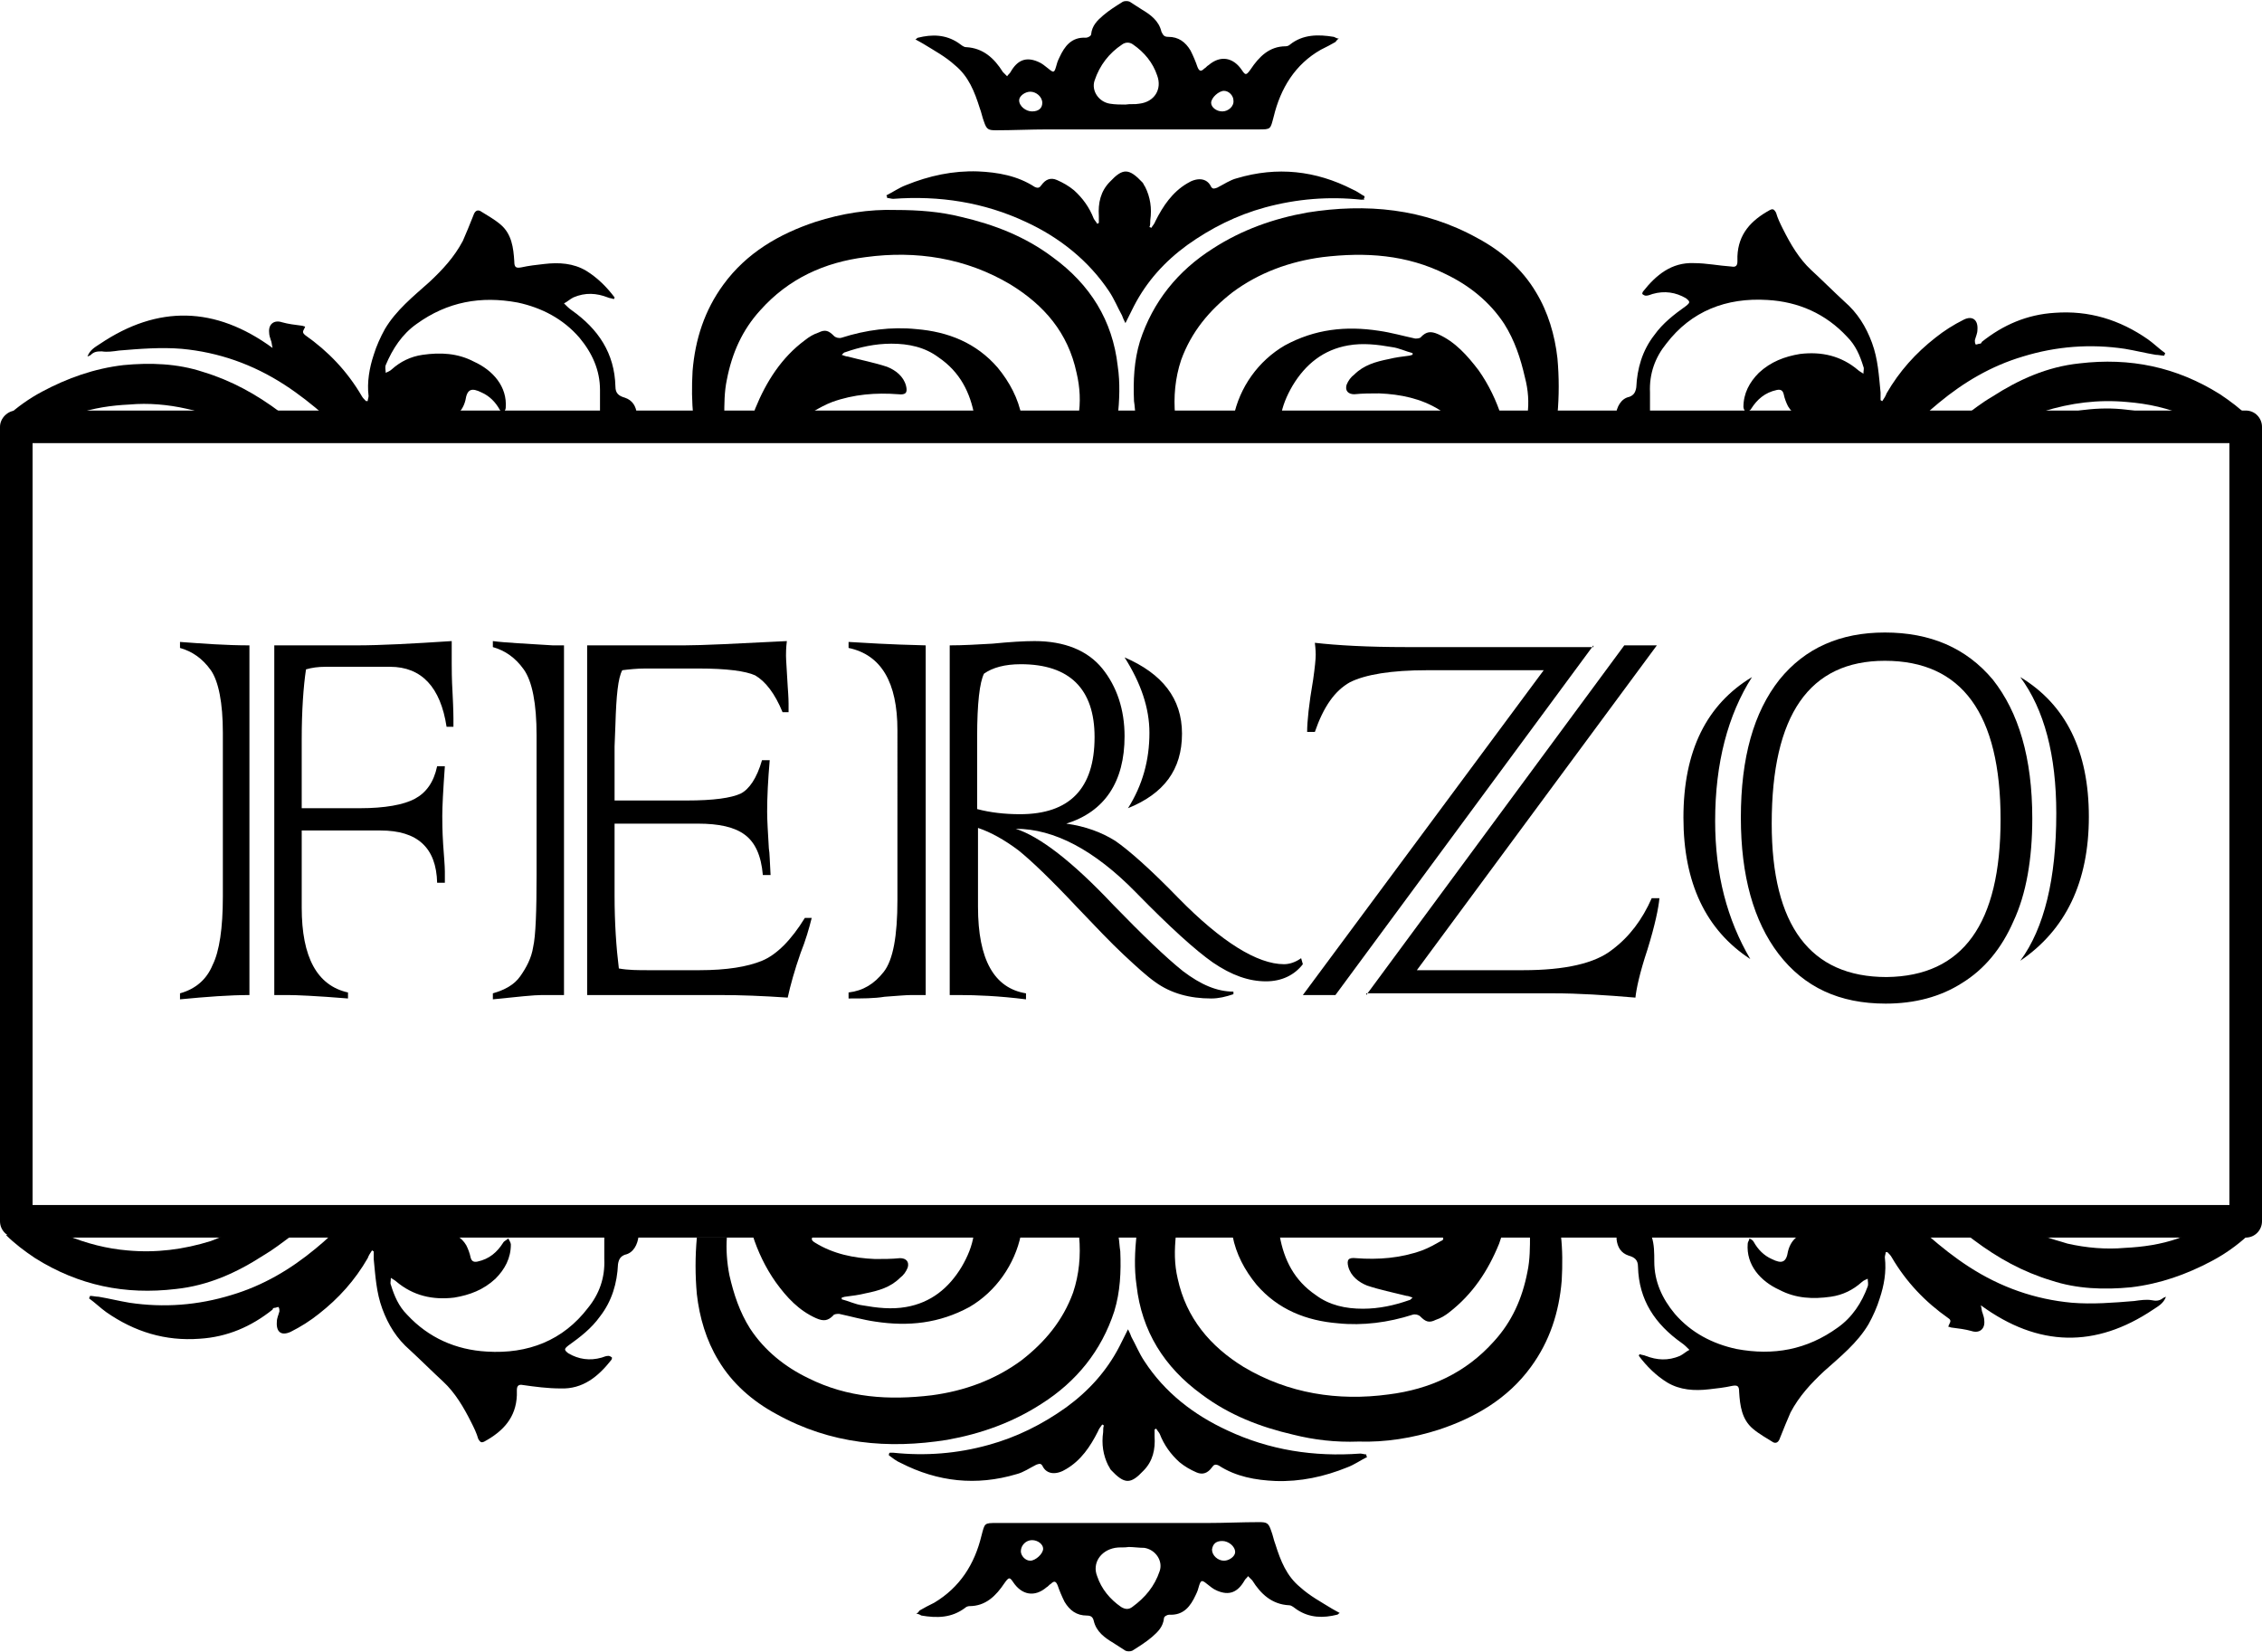 <?xml version="1.0" encoding="UTF-8"?> <!-- Generator: Adobe Illustrator 19.2.1, SVG Export Plug-In . SVG Version: 6.00 Build 0) --> <svg xmlns="http://www.w3.org/2000/svg" xmlns:xlink="http://www.w3.org/1999/xlink" id="Layer_1" x="0px" y="0px" viewBox="0 0 263.9 192.8" style="enable-background:new 0 0 263.9 192.8;" xml:space="preserve"> <style type="text/css"> .st0{fill:#000;} .st1{fill:none;} .st2{fill:#000;} </style> <g> <path class="st0" d="M248.1,47.8c2.5,0.3,4.9,0.8,7.2,1.7h-18.4c0.5-0.2,1-0.4,1.5-0.6C241.5,47.9,244.8,47.4,248.1,47.8z"></path> <g> <path class="st0" d="M248.1,46.9c-3.3-0.3-6.5,0.1-9.7,1.1c-0.5,0.2-1,0.4-1.5,0.6h-7.8c1.1-0.8,2.1-1.6,3.3-2.3 c3.1-2,6.4-3.5,10.2-3.9c5.9-0.7,11.3,0.4,16.4,3.6c1.2,0.8,2.4,1.7,3.4,2.7h-7C253,47.6,250.6,47.1,248.1,46.9z"></path> <path class="st0" d="M21.8,47.7c-2.2-0.5-4.5-0.7-6.7-0.5c-2.1,0.1-4.2,0.4-6.2,1.1c-0.2,0.1-0.5,0.2-0.7,0.3H0.8 c1.2-1.1,2.6-2.1,4.1-2.9c3-1.6,6.1-2.7,9.5-3.1c3.1-0.3,6.3-0.2,9.3,0.8c3.3,1,6.2,2.6,9,4.7c0.3,0.2,0.5,0.4,0.8,0.6h-8.7 C23.7,48.2,22.8,47.9,21.8,47.7z"></path> <path class="st0" d="M70,45.5c0-2.3-0.9-4.3-2.4-6.1c-1.9-2.2-4.4-3.5-7.2-4.1c-4.3-0.8-8.2-0.1-11.8,2.5 c-1.7,1.2-2.8,2.9-3.6,4.8c-0.1,0.3,0,0.6,0,0.9c0.2-0.1,0.5-0.2,0.7-0.4c1-0.9,2.2-1.5,3.6-1.7c2.1-0.3,4.1-0.2,6,0.8 c2.2,1,3.9,2.9,3.7,5.4c0,0.2-0.2,0.4-0.2,0.6c-0.2-0.1-0.4-0.2-0.5-0.4c-0.5-0.9-1.2-1.6-2.1-2c-1.2-0.6-1.7-0.4-1.9,0.9 c-0.2,0.8-0.6,1.4-1.2,1.8H37.9c-1.5-1.3-3-2.5-4.7-3.6c-3.7-2.4-7.7-3.8-12-4.2c-2.4-0.2-4.9,0-7.3,0.2c-0.7,0.1-1.4,0.2-2,0.1 C11.4,41,11,41,10.6,41.4c-0.1,0.1-0.2,0.1-0.4,0.2c0.3-0.8,0.9-1.1,1.5-1.5c6.7-4.5,13.4-4.4,20.1,0.5c-0.1-0.4-0.1-0.7-0.2-0.9 c-0.1-0.3-0.2-0.6-0.2-0.9c-0.1-1,0.6-1.5,1.5-1.2c0.7,0.2,1.5,0.3,2.3,0.4c0.1,0,0.3,0.1,0.4,0.1c-0.1,0.4-0.5,0.6,0,1 c2.7,1.9,4.9,4.2,6.6,7.1c0.1,0.2,0.3,0.4,0.5,0.6c0.1,0,0.1,0,0.2,0c0-0.2,0.1-0.4,0.1-0.6c-0.2-1.6,0.1-3.3,0.6-4.8 c0.3-1,0.8-2.1,1.3-3c1.3-2.2,3.3-3.8,5.2-5.5c1.5-1.4,2.9-2.9,3.9-4.8c0.4-0.9,0.8-1.9,1.2-2.9c0.1-0.3,0.3-0.8,0.8-0.6 c0.8,0.5,1.7,1,2.4,1.6c1.3,1.1,1.5,2.7,1.6,4.3c0,0.7,0.2,0.8,0.8,0.7c0.9-0.2,1.8-0.3,2.7-0.4c1.7-0.2,3.4-0.1,4.9,0.8 c1.3,0.8,2.4,1.9,3.3,3.1c0,0.1-0.1,0.2-0.1,0.2c-0.2-0.1-0.5-0.1-0.7-0.2c-1.3-0.5-2.6-0.6-4,0c-0.4,0.2-0.7,0.5-1.1,0.7 c0.3,0.3,0.6,0.6,0.9,0.8c3.1,2.2,5,5,5.1,8.9c0,0.8,0.4,1.1,1.1,1.3c0.9,0.3,1.3,1,1.4,1.9c0,0.1,0,0.2,0,0.3H70 C70,47.5,70,46.5,70,45.5z"></path> <path class="st0" d="M208.6,47.4c-0.2-0.4-0.4-0.9-0.5-1.4c-0.1-0.4-0.3-0.6-0.8-0.5c-1.4,0.3-2.3,1.1-3,2.2 c-0.1,0.2-0.4,0.3-0.6,0.5c-0.1-0.2-0.3-0.5-0.3-0.7c0-1.6,0.7-2.9,1.8-4c1.4-1.3,3-1.9,4.8-2.2c2.5-0.3,4.8,0.2,6.8,1.9 c0.1,0.1,0.3,0.2,0.6,0.4c0-0.4,0.1-0.6,0-0.8c-0.4-1.3-0.9-2.5-1.9-3.5c-2.5-2.7-5.7-4.1-9.3-4.3c-4.8-0.3-8.9,1.3-11.8,5.1 c-1.3,1.6-2,3.5-1.9,5.7c0,0.9,0,1.8,0,2.7h-4c0.1-1,0.6-2,1.6-2.2c0.5-0.2,0.7-0.5,0.8-1.1c0.1-2.2,0.7-4.3,2.1-6.1 c1-1.4,2.3-2.4,3.7-3.4c0.5-0.4,0.5-0.5,0-0.9c-1.2-0.7-2.5-0.9-3.9-0.5c-0.3,0.1-0.5,0.2-0.8,0.2c-0.1,0-0.3-0.1-0.4-0.2 c0,0,0-0.2,0.1-0.3c1.5-1.9,3.3-3.4,5.9-3.3c1.5,0,2.9,0.3,4.4,0.4c0.5,0.1,0.7-0.1,0.7-0.6c0-0.2,0-0.4,0-0.6 c0.1-2.6,1.6-4.2,3.8-5.4c0.4-0.2,0.5,0,0.7,0.3c0.2,0.7,0.5,1.3,0.8,1.9c0.9,1.8,1.9,3.5,3.3,4.8c1.3,1.2,2.6,2.5,3.9,3.7 c1.5,1.3,2.5,2.9,3.2,4.8c0.7,1.9,0.8,3.8,1,5.8c0,0.3,0,0.6,0,0.9c0.1,0,0.1,0.1,0.2,0.1c0.2-0.3,0.4-0.6,0.5-0.9 c1.5-2.6,3.4-4.7,5.7-6.5c1-0.8,2.1-1.5,3.3-2.1c1-0.5,1.7,0,1.6,1.2c0,0.4-0.2,0.8-0.3,1.2c0,0.2,0,0.3,0.1,0.5 c0.2,0,0.3-0.1,0.5-0.1c0.1,0,0.2-0.1,0.2-0.2c2.5-2,5.3-3.2,8.5-3.4c4-0.3,7.6,0.8,10.9,3.1c0.7,0.5,1.3,1.1,2,1.6 c0,0.1-0.1,0.2-0.1,0.3c-0.3,0-0.7-0.1-1-0.1c-1.2-0.2-2.4-0.5-3.6-0.7c-4-0.6-8-0.3-11.9,0.9c-3.7,1.1-6.9,3-9.8,5.4 c-0.6,0.5-1.2,1-1.8,1.6h-14.6C209.3,48.3,208.9,47.9,208.6,47.4z"></path> <path class="st0" d="M93.9,39.7c0.5-0.4,1-0.7,1.6-0.9c0.8-0.4,1.2-0.2,1.8,0.4c0.2,0.2,0.6,0.3,0.9,0.2c2.8-0.9,5.8-1.3,8.7-1 c3.7,0.3,7,1.6,9.5,4.5c1.4,1.7,2.4,3.6,2.8,5.7h-5.5c-0.5-2.8-1.7-5.2-4.2-6.9c-1.6-1.2-3.5-1.6-5.5-1.6c-1.9,0-3.7,0.4-5.4,1 c-0.1,0-0.2,0.1-0.4,0.3c0.3,0.1,0.5,0.2,0.7,0.2c1.5,0.4,3.1,0.7,4.6,1.2c1,0.4,1.9,1.1,2.2,2.2c0.2,0.8,0,1.1-0.9,1 c-2.6-0.2-5.2,0-7.7,0.9c-0.8,0.3-1.5,0.7-2.2,1.1c-0.3,0.1-0.4,0.3-0.1,0.6c0,0,0,0,0,0h-7c0.1-0.3,0.2-0.6,0.3-0.9 C89.4,44.5,91.2,41.7,93.9,39.7z"></path> <path class="st0" d="M167.9,47.8c-2.1-1.3-4.5-1.8-7-1.9c-1,0-1.9,0-2.9,0.1c-0.7,0-1.1-0.4-0.9-1.1c0.2-0.5,0.5-0.9,0.9-1.2 c1.1-1.1,2.5-1.5,4-1.8c0.8-0.2,1.6-0.3,2.4-0.4c0.1,0,0.3-0.1,0.4-0.1c0-0.1,0-0.1,0-0.2c-0.8-0.2-1.6-0.6-2.4-0.7 c-1.7-0.3-3.4-0.5-5.1-0.2c-2.9,0.5-5,2.2-6.5,4.7c-0.7,1.2-1.2,2.4-1.4,3.7h-5.5c0.7-3.5,2.9-6.6,6-8.4c3.5-1.9,7.1-2.3,11-1.7 c1.4,0.2,2.8,0.6,4.2,0.9c0.2,0,0.6,0,0.7-0.2c0.6-0.6,1.1-0.7,2-0.3c2,0.9,3.4,2.5,4.7,4.2c1.2,1.7,2.1,3.6,2.7,5.5h-6.9 C168.4,48.2,168.4,48.1,167.9,47.8z"></path> <path class="st0" d="M125.6,43.5c-1-4.7-3.8-7.9-7.7-10.3c-5.2-3.1-11-4-16.9-3.2c-4.8,0.6-9,2.5-12.3,6.2c-2.1,2.3-3.3,5-3.9,8.1 c-0.3,1.4-0.3,2.9-0.3,4.3h-3.6c-0.2-1.7-0.2-3.5-0.1-5.3c0.3-3.7,1.4-7.1,3.6-10.1c2.7-3.7,6.5-5.9,10.7-7.3 c3.1-1,6.3-1.5,9.4-1.4c2.7,0,5.2,0.2,7.6,0.8c3.9,0.9,7.5,2.3,10.7,4.7c4.4,3.2,7,7.4,7.6,12.7c0.3,2,0.2,4,0,6h-4.6 C126.1,46.9,126,45.2,125.6,43.5z"></path> <path class="st0" d="M177.9,44c-0.5-2.2-1.2-4.3-2.4-6.2c-1.7-2.6-4.1-4.5-6.8-5.8c-4.6-2.3-9.4-2.6-14.4-2 c-3.8,0.5-7.4,1.8-10.5,4.1c-2.7,2.1-4.8,4.6-6,7.9c-0.7,2.1-0.9,4.3-0.7,6.5h-4.6c-0.1-0.6-0.1-1.1-0.2-1.7c-0.1-2.4,0-4.7,0.7-7 c1.5-4.6,4.4-8.2,8.5-10.8c3.4-2.2,7.1-3.5,11-4.2c6.9-1.1,13.6-0.5,19.9,3c2.8,1.5,5.2,3.6,6.8,6.3c1.4,2.3,2.2,5,2.5,7.7 c0.2,2.2,0.2,4.4,0,6.6h-3.5C178.4,47,178.3,45.5,177.9,44z"></path> <path class="st1" d="M142.9,10.7c-0.6,0-1.5,0.8-1.5,1.4c0,0.5,0.6,1,1.3,1c0.7,0,1.3-0.6,1.3-1.2C144,11.2,143.4,10.7,142.9,10.7 z"></path> <path class="st1" d="M120.2,10.7c-0.6,0-1.3,0.5-1.3,1c0,0.7,0.7,1.3,1.5,1.3c0.8,0,1.2-0.4,1.2-1 C121.6,11.3,120.9,10.7,120.2,10.7z"></path> <path class="st1" d="M132.2,5.2c-0.4-0.3-0.9-0.3-1.3,0c-1.5,1.1-2.6,2.5-3.2,4.2c-0.4,1.2,0.5,2.5,1.8,2.7 c0.6,0.1,1.3,0.1,1.8,0.1c0.6,0,1.1,0,1.6-0.1c1.7-0.2,2.7-1.7,2.1-3.4C134.5,7.2,133.5,6.1,132.2,5.2z"></path> <path class="st1" d="M132.2,5.2c-0.4-0.3-0.9-0.3-1.3,0c-1.5,1.1-2.6,2.5-3.2,4.2c-0.4,1.2,0.5,2.5,1.8,2.7 c0.6,0.1,1.3,0.1,1.8,0.1c0.6,0,1.1,0,1.6-0.1c1.7-0.2,2.7-1.7,2.1-3.4C134.5,7.2,133.5,6.1,132.2,5.2z"></path> <path class="st1" d="M120.2,10.7c-0.6,0-1.3,0.5-1.3,1c0,0.7,0.7,1.3,1.5,1.3c0.8,0,1.2-0.4,1.2-1 C121.6,11.3,120.9,10.7,120.2,10.7z"></path> <path class="st1" d="M142.9,10.7c-0.6,0-1.5,0.8-1.5,1.4c0,0.5,0.6,1,1.3,1c0.7,0,1.3-0.6,1.3-1.2C144,11.2,143.4,10.7,142.9,10.7 z"></path> <path class="st1" d="M132.2,5.2c-0.4-0.3-0.9-0.3-1.3,0c-1.5,1.1-2.6,2.5-3.2,4.2c-0.4,1.2,0.5,2.5,1.8,2.7 c0.6,0.1,1.3,0.1,1.8,0.1c0.6,0,1.1,0,1.6-0.1c1.7-0.2,2.7-1.7,2.1-3.4C134.5,7.2,133.5,6.1,132.2,5.2z"></path> <path class="st1" d="M120.2,10.7c-0.6,0-1.3,0.5-1.3,1c0,0.7,0.7,1.3,1.5,1.3c0.8,0,1.2-0.4,1.2-1 C121.6,11.3,120.9,10.7,120.2,10.7z"></path> <path class="st1" d="M142.9,10.7c-0.6,0-1.5,0.8-1.5,1.4c0,0.5,0.6,1,1.3,1c0.7,0,1.3-0.6,1.3-1.2C144,11.2,143.4,10.7,142.9,10.7 z"></path> <g> <path class="st1" d="M132.2,5.2c-0.4-0.3-0.9-0.3-1.3,0c-1.5,1.1-2.6,2.5-3.2,4.2c-0.4,1.2,0.5,2.5,1.8,2.7 c0.6,0.1,1.3,0.1,1.8,0.1c0.6,0,1.1,0,1.6-0.1c1.7-0.2,2.7-1.7,2.1-3.4C134.5,7.2,133.5,6.1,132.2,5.2z"></path> <path class="st1" d="M142.9,10.7c-0.6,0-1.5,0.8-1.5,1.4c0,0.5,0.6,1,1.3,1c0.7,0,1.3-0.6,1.3-1.2 C144,11.2,143.4,10.7,142.9,10.7z"></path> <path class="st1" d="M120.2,10.7c-0.6,0-1.3,0.5-1.3,1c0,0.7,0.7,1.3,1.5,1.3c0.8,0,1.2-0.4,1.2-1 C121.6,11.3,120.9,10.7,120.2,10.7z"></path> <path class="st2" d="M155.6,4.3C153.8,4,152,4,150.5,5.2c-0.1,0.1-0.3,0.2-0.5,0.2c-1.9,0-3.1,1.2-4.1,2.7 c-0.5,0.7-0.6,0.7-1,0.1c-1-1.5-2.5-1.8-3.9-0.6c-0.2,0.1-0.3,0.3-0.5,0.4c-0.4,0.4-0.6,0.3-0.8-0.2c-0.2-0.6-0.5-1.3-0.8-1.9 c-0.6-1-1.4-1.6-2.6-1.6c-0.5,0-0.6-0.2-0.8-0.6c-0.3-1.3-1.3-2-2.3-2.6c-0.5-0.3-0.9-0.6-1.4-0.9c-0.2-0.1-0.6-0.1-0.8,0 c-0.8,0.5-1.6,1-2.3,1.6c-0.7,0.6-1.3,1.2-1.4,2.2c0,0.2-0.4,0.4-0.6,0.4c-1.7-0.1-2.5,1-3.1,2.3c-0.2,0.4-0.3,0.7-0.4,1.1 c-0.2,0.7-0.3,0.7-0.9,0.2c-0.4-0.3-0.7-0.6-1.2-0.8c-1.4-0.6-2.4-0.2-3.2,1.2c-0.1,0.2-0.3,0.3-0.4,0.5 c-0.2-0.2-0.3-0.3-0.5-0.5c-1-1.6-2.3-2.8-4.3-2.9c-0.3,0-0.6-0.3-0.9-0.5c-1.5-1-3.1-1-4.7-0.6c-0.1,0-0.1,0.1-0.3,0.2 c0.4,0.2,0.7,0.4,0.9,0.5c1.3,0.8,2.6,1.5,3.7,2.5c1.6,1.3,2.3,3.1,2.9,5c0.2,0.5,0.3,1.1,0.5,1.6c0.3,0.9,0.5,1,1.4,1 c2,0,4-0.1,6-0.1c4.3,0,8.5,0,12.8,0c3.9,0,7.8,0,11.8,0c1.5,0,1.4,0,1.8-1.5c0.8-3.3,2.5-6.1,5.5-7.8c0.6-0.3,1.2-0.6,1.7-0.9 c0.1-0.1,0.2-0.3,0.4-0.4C155.9,4.5,155.7,4.3,155.6,4.3z M120.4,13c-0.7,0-1.5-0.6-1.5-1.3c0-0.5,0.7-1,1.3-1 c0.7,0,1.4,0.6,1.4,1.3C121.6,12.6,121.2,13,120.4,13z M132.9,12.1c-0.5,0.1-1,0-1.6,0.1c-0.5,0-1.2,0-1.8-0.1 c-1.3-0.2-2.2-1.5-1.8-2.7c0.6-1.8,1.7-3.2,3.2-4.2c0.4-0.3,0.9-0.3,1.3,0c1.3,0.9,2.3,2.1,2.8,3.6 C135.6,10.4,134.7,11.9,132.9,12.1z M142.6,13c-0.7,0-1.3-0.5-1.3-1c0-0.6,0.9-1.4,1.5-1.4c0.6,0,1.1,0.6,1.1,1.1 C144,12.4,143.3,13,142.6,13z"></path> </g> <path class="st0" d="M158.8,23.3c-3.8-0.4-7.5-0.1-11.2,0.9c-3.3,0.9-6.3,2.4-9.1,4.4c-2.6,1.9-4.7,4.2-6.2,7.1 c-0.3,0.6-0.6,1.2-1,2c-0.2-0.4-0.3-0.6-0.4-0.9c-0.5-0.9-0.9-1.9-1.5-2.8c-2.4-3.6-5.8-6.3-9.7-8.1c-4.9-2.3-10.1-3.1-15.5-2.7 c-0.2,0-0.5-0.1-0.7-0.1c0-0.1,0-0.2-0.1-0.3c0.8-0.4,1.5-0.9,2.3-1.2c2.7-1.1,5.5-1.7,8.4-1.6c2.3,0.1,4.6,0.5,6.6,1.8 c0.4,0.2,0.6,0.1,0.8-0.2c0.5-0.7,1.1-0.9,1.8-0.6c0.7,0.3,1.4,0.7,2,1.2c1,0.9,1.8,2,2.3,3.3c0.1,0.2,0.3,0.4,0.4,0.6 c0.1,0,0.2-0.1,0.2-0.1c0-0.3,0-0.5,0-0.8c-0.1-1.5,0.2-2.9,1.3-4c1.5-1.6,2.2-1.6,3.8,0.1c0.1,0.1,0.2,0.4,0.3,0.5 c0.6,1.2,0.8,2.5,0.6,3.9c0,0.3,0,0.6-0.1,0.8c0.1,0,0.1,0,0.2,0.1c0.2-0.3,0.4-0.5,0.5-0.8c0.9-1.8,2-3.4,3.7-4.4 c1.1-0.7,2.3-0.7,2.8,0.4c0.2,0.3,0.4,0.2,0.7,0.1c0.8-0.4,1.5-0.9,2.3-1.1c4.7-1.4,9.2-0.9,13.5,1.3c0.5,0.2,1,0.6,1.4,0.8 c0,0.1,0,0.2-0.1,0.3C159.3,23.3,159.1,23.3,158.8,23.3z"></path> </g> <g> <path class="st0" d="M14.9,145.9c3.3,0.3,6.5-0.1,9.7-1.1c0.5-0.2,1-0.4,1.5-0.6H34c-1.1,0.8-2.1,1.6-3.3,2.3 c-3.1,2-6.4,3.5-10.2,3.9c-5.9,0.7-11.3-0.4-16.4-3.6c-1.2-0.8-2.4-1.7-3.4-2.7h7C10.1,145.1,12.5,145.7,14.9,145.9z"></path> <path class="st0" d="M241.2,145.1c2.2,0.5,4.5,0.7,6.7,0.5c2.1-0.1,4.2-0.4,6.2-1.1c0.2-0.1,0.5-0.2,0.7-0.3h7.4 c-1.2,1.1-2.6,2.1-4.1,2.9c-3,1.6-6.1,2.7-9.5,3.1c-3.1,0.3-6.3,0.2-9.3-0.8c-3.3-1-6.2-2.6-9-4.7c-0.3-0.2-0.5-0.4-0.8-0.6h8.7 C239.3,144.6,240.3,144.8,241.2,145.1z"></path> <path class="st0" d="M193,147.2c0,2.3,0.9,4.3,2.4,6.1c1.9,2.2,4.4,3.5,7.2,4.1c4.3,0.8,8.2,0.1,11.8-2.5c1.7-1.2,2.8-2.9,3.5-4.8 c0.1-0.3,0-0.6,0-0.9c-0.2,0.1-0.5,0.2-0.7,0.4c-1,0.9-2.2,1.5-3.6,1.7c-2.1,0.3-4.1,0.2-6-0.8c-2.2-1-3.9-2.9-3.7-5.4 c0-0.2,0.2-0.4,0.2-0.6c0.2,0.1,0.4,0.2,0.5,0.4c0.5,0.9,1.2,1.6,2.1,2c1.2,0.6,1.7,0.4,1.9-0.9c0.2-0.8,0.6-1.4,1.2-1.8h15.2 c1.5,1.3,3,2.5,4.7,3.6c3.7,2.4,7.7,3.8,12,4.2c2.4,0.2,4.9,0,7.3-0.2c0.7-0.1,1.4-0.2,2-0.1c0.5,0.1,0.9,0.1,1.3-0.2 c0.1-0.1,0.2-0.1,0.4-0.2c-0.3,0.8-0.9,1.1-1.5,1.5c-6.7,4.5-13.4,4.4-20.1-0.5c0.1,0.4,0.1,0.7,0.2,0.9c0.1,0.3,0.2,0.6,0.2,0.9 c0.1,1-0.6,1.5-1.5,1.2c-0.7-0.2-1.5-0.3-2.3-0.4c-0.1,0-0.3-0.1-0.4-0.1c0.1-0.4,0.5-0.7,0-1c-2.7-1.9-4.9-4.2-6.6-7.1 c-0.1-0.2-0.3-0.4-0.5-0.6c-0.1,0-0.1,0-0.2,0c0,0.2-0.1,0.4-0.1,0.6c0.2,1.7-0.1,3.3-0.6,4.8c-0.3,1-0.8,2.1-1.3,3 c-1.3,2.2-3.3,3.8-5.2,5.5c-1.5,1.4-2.9,2.9-3.9,4.8c-0.4,0.9-0.8,1.9-1.2,2.9c-0.1,0.3-0.3,0.8-0.8,0.6c-0.8-0.5-1.7-1-2.4-1.6 c-1.3-1.1-1.5-2.7-1.6-4.3c0-0.7-0.2-0.8-0.8-0.7c-0.9,0.2-1.8,0.3-2.7,0.4c-1.7,0.2-3.4,0.1-4.9-0.8c-1.3-0.8-2.4-1.9-3.3-3.1 c0-0.1,0.1-0.2,0.1-0.2c0.2,0.1,0.5,0.1,0.7,0.2c1.3,0.5,2.6,0.6,4,0c0.4-0.2,0.7-0.5,1.1-0.7c-0.3-0.3-0.6-0.6-0.9-0.8 c-3.1-2.2-5-5-5.1-8.9c0-0.8-0.4-1.1-1.1-1.3c-0.9-0.3-1.3-1-1.4-1.9c0-0.1,0-0.2,0-0.3h4.1C193,145.2,193,146.2,193,147.2z"></path> <path class="st0" d="M54.4,145.3c0.2,0.4,0.4,0.9,0.5,1.4c0.1,0.4,0.3,0.6,0.8,0.5c1.4-0.3,2.3-1.1,3-2.2c0.1-0.2,0.4-0.3,0.6-0.5 c0.1,0.2,0.3,0.5,0.3,0.7c0,1.6-0.7,2.9-1.8,4c-1.4,1.3-3,1.9-4.8,2.2c-2.5,0.3-4.8-0.2-6.8-1.9c-0.1-0.1-0.3-0.2-0.6-0.4 c0,0.4-0.1,0.6,0,0.8c0.4,1.3,0.9,2.5,1.9,3.5c2.5,2.7,5.7,4.1,9.3,4.3c4.8,0.3,8.9-1.3,11.8-5.1c1.3-1.6,2-3.5,1.9-5.7 c0-0.9,0-1.8,0-2.7h4c-0.1,1-0.6,2-1.6,2.2c-0.5,0.2-0.7,0.5-0.8,1.1c-0.1,2.2-0.7,4.3-2.1,6.1c-1,1.4-2.3,2.4-3.7,3.4 c-0.5,0.4-0.5,0.5,0,0.9c1.2,0.7,2.5,0.9,3.9,0.5c0.3-0.1,0.5-0.2,0.8-0.2c0.1,0,0.3,0.1,0.4,0.2c0,0,0,0.2-0.1,0.3 c-1.5,1.9-3.3,3.4-5.9,3.3c-1.5,0-3-0.2-4.4-0.4c-0.5-0.1-0.7,0.1-0.7,0.6c0,0.2,0,0.4,0,0.6c-0.1,2.6-1.6,4.2-3.8,5.4 c-0.4,0.2-0.5,0-0.7-0.3c-0.2-0.7-0.5-1.3-0.8-1.9c-0.9-1.8-1.9-3.5-3.3-4.8c-1.3-1.2-2.6-2.5-3.9-3.7c-1.5-1.3-2.5-2.9-3.2-4.8 c-0.7-1.9-0.8-3.8-1-5.8c0-0.3,0-0.6,0-0.9c-0.1,0-0.1-0.1-0.2-0.1c-0.2,0.3-0.4,0.6-0.5,0.9c-1.5,2.6-3.4,4.7-5.7,6.5 c-1,0.8-2.1,1.5-3.3,2.1c-1.1,0.5-1.7,0-1.6-1.2c0-0.4,0.2-0.8,0.3-1.2c0-0.2,0-0.3-0.1-0.5c-0.2,0-0.3,0.1-0.5,0.1 c-0.1,0-0.2,0.1-0.2,0.2c-2.5,2-5.3,3.2-8.5,3.4c-4,0.3-7.6-0.8-10.9-3.1c-0.7-0.5-1.3-1.1-2-1.6c0-0.1,0.1-0.2,0.1-0.3 c0.3,0,0.7,0.1,1,0.1c1.2,0.2,2.4,0.5,3.6,0.7c4,0.6,8,0.3,11.9-0.9c3.7-1.1,6.9-3,9.8-5.4c0.6-0.5,1.2-1,1.8-1.6h14.6 C53.8,144.5,54.1,144.8,54.4,145.3z"></path> <path class="st0" d="M169.1,153.1c-0.5,0.4-1,0.7-1.6,0.9c-0.8,0.4-1.2,0.2-1.8-0.4c-0.2-0.2-0.6-0.3-0.9-0.2 c-2.8,0.9-5.8,1.3-8.7,1c-3.7-0.3-7-1.6-9.5-4.5c-1.4-1.7-2.4-3.6-2.8-5.7h5.5c0.5,2.8,1.7,5.2,4.2,6.9c1.6,1.2,3.5,1.6,5.5,1.6 c1.9,0,3.7-0.4,5.4-1c0.1,0,0.2-0.1,0.4-0.3c-0.3-0.1-0.5-0.2-0.7-0.2c-1.6-0.4-3.1-0.7-4.6-1.2c-1-0.4-1.9-1.1-2.2-2.2 c-0.2-0.8,0-1.1,0.9-1c2.6,0.2,5.2,0,7.7-0.9c0.8-0.3,1.5-0.7,2.2-1.1c0.3-0.1,0.4-0.3,0.1-0.6c0,0,0,0,0,0h7 c-0.1,0.3-0.2,0.6-0.3,0.9C173.6,148.3,171.8,151,169.1,153.1z"></path> <path class="st0" d="M95.1,145c2.1,1.3,4.5,1.8,7,1.9c1,0,1.9,0,2.9-0.1c0.7,0,1.1,0.4,0.9,1.1c-0.2,0.5-0.5,0.9-0.9,1.2 c-1.1,1.1-2.5,1.5-4,1.8c-0.8,0.2-1.6,0.3-2.4,0.4c-0.1,0-0.3,0.1-0.4,0.1c0,0.1,0,0.1,0,0.2c0.8,0.2,1.6,0.6,2.4,0.7 c1.7,0.3,3.4,0.5,5.1,0.2c2.9-0.5,5-2.2,6.5-4.7c0.7-1.2,1.2-2.4,1.4-3.7h5.5c-0.7,3.4-2.9,6.6-6,8.4c-3.5,1.9-7.1,2.3-11,1.7 c-1.4-0.2-2.8-0.6-4.2-0.9c-0.2,0-0.6,0-0.7,0.2c-0.6,0.6-1.1,0.7-2,0.3c-2-0.9-3.4-2.4-4.7-4.2c-1.2-1.7-2.1-3.6-2.7-5.5H95 C94.6,144.5,94.6,144.7,95.1,145z"></path> <path class="st0" d="M137.4,149.2c1,4.6,3.8,7.9,7.7,10.3c5.2,3.1,11,4,16.9,3.2c4.8-0.6,9-2.5,12.3-6.2c2.1-2.3,3.3-5,3.9-8.1 c0.3-1.4,0.3-2.9,0.3-4.3h3.6c0.2,1.7,0.2,3.5,0.1,5.3c-0.3,3.7-1.4,7.1-3.6,10.1c-2.7,3.7-6.5,5.9-10.7,7.3 c-3.1,1-6.3,1.5-9.4,1.4c-2.7,0.1-5.2-0.2-7.6-0.8c-3.9-0.9-7.5-2.3-10.7-4.7c-4.4-3.2-7-7.4-7.6-12.7c-0.3-2-0.2-4,0-6h4.6 C137,145.9,137,147.5,137.4,149.2z"></path> <path class="st0" d="M85.1,148.8c0.5,2.2,1.2,4.3,2.4,6.2c1.7,2.6,4.1,4.5,6.8,5.8c4.6,2.3,9.4,2.6,14.4,2 c3.8-0.5,7.4-1.8,10.5-4.1c2.7-2.1,4.8-4.6,6-7.9c0.7-2.1,0.9-4.3,0.7-6.5h4.6c0.1,0.6,0.1,1.1,0.2,1.7c0.1,2.4,0,4.7-0.7,7 c-1.5,4.6-4.4,8.2-8.5,10.8c-3.4,2.2-7.1,3.5-11,4.2c-6.9,1.1-13.6,0.5-19.9-3c-2.8-1.5-5.2-3.6-6.8-6.3c-1.4-2.3-2.2-5-2.5-7.7 c-0.2-2.2-0.2-4.4,0-6.6h3.5C84.7,145.7,84.8,147.3,85.1,148.8z"></path> <path class="st1" d="M120.2,182.1c0.6,0,1.5-0.8,1.5-1.4c0-0.5-0.6-1-1.3-1c-0.7,0-1.3,0.6-1.3,1.2 C119,181.5,119.6,182.1,120.2,182.1z"></path> <path class="st1" d="M142.8,182.1c0.6,0,1.3-0.5,1.3-1c0-0.7-0.7-1.3-1.5-1.3c-0.8,0-1.2,0.4-1.2,1 C141.5,181.4,142.1,182.1,142.8,182.1z"></path> <path class="st1" d="M130.8,187.6c0.4,0.3,0.9,0.3,1.3,0c1.5-1.1,2.6-2.5,3.2-4.2c0.4-1.2-0.5-2.5-1.8-2.7 c-0.6-0.1-1.3-0.1-1.8-0.1c-0.6,0-1.1,0-1.6,0.1c-1.7,0.2-2.7,1.7-2.1,3.4C128.5,185.5,129.5,186.7,130.8,187.6z"></path> <path class="st1" d="M130.8,187.6c0.4,0.3,0.9,0.3,1.3,0c1.5-1.1,2.6-2.5,3.2-4.2c0.4-1.2-0.5-2.5-1.8-2.7 c-0.6-0.1-1.3-0.1-1.8-0.1c-0.6,0-1.1,0-1.6,0.1c-1.7,0.2-2.7,1.7-2.1,3.4C128.5,185.5,129.5,186.7,130.8,187.6z"></path> <path class="st1" d="M142.8,182.1c0.6,0,1.3-0.5,1.3-1c0-0.7-0.7-1.3-1.5-1.3c-0.8,0-1.2,0.4-1.2,1 C141.5,181.4,142.1,182.1,142.8,182.1z"></path> <path class="st1" d="M120.2,182.1c0.6,0,1.5-0.8,1.5-1.4c0-0.5-0.6-1-1.3-1c-0.7,0-1.3,0.6-1.3,1.2 C119,181.5,119.6,182.1,120.2,182.1z"></path> <path class="st1" d="M130.8,187.6c0.4,0.3,0.9,0.3,1.3,0c1.5-1.1,2.6-2.5,3.2-4.2c0.4-1.2-0.5-2.5-1.8-2.7 c-0.6-0.1-1.3-0.1-1.8-0.1c-0.6,0-1.1,0-1.6,0.1c-1.7,0.2-2.7,1.7-2.1,3.4C128.5,185.5,129.5,186.7,130.8,187.6z"></path> <path class="st1" d="M142.8,182.1c0.6,0,1.3-0.5,1.3-1c0-0.7-0.7-1.3-1.5-1.3c-0.8,0-1.2,0.4-1.2,1 C141.5,181.4,142.1,182.1,142.8,182.1z"></path> <path class="st1" d="M120.2,182.1c0.6,0,1.5-0.8,1.5-1.4c0-0.5-0.6-1-1.3-1c-0.7,0-1.3,0.6-1.3,1.2 C119,181.5,119.6,182.1,120.2,182.1z"></path> <g> <path class="st1" d="M130.8,187.6c0.4,0.3,0.9,0.3,1.3,0c1.5-1.1,2.6-2.5,3.2-4.2c0.4-1.2-0.5-2.5-1.8-2.7 c-0.6-0.1-1.3-0.1-1.8-0.1c-0.6,0-1.1,0-1.6,0.1c-1.7,0.2-2.7,1.7-2.1,3.4C128.5,185.5,129.5,186.7,130.8,187.6z"></path> <path class="st1" d="M120.2,182.1c0.6,0,1.5-0.8,1.5-1.4c0-0.5-0.6-1-1.3-1c-0.7,0-1.3,0.6-1.3,1.2 C119,181.5,119.6,182.1,120.2,182.1z"></path> <path class="st1" d="M142.8,182.1c0.6,0,1.3-0.5,1.3-1c0-0.7-0.7-1.3-1.5-1.3c-0.8,0-1.2,0.4-1.2,1 C141.5,181.4,142.1,182.1,142.8,182.1z"></path> <path class="st2" d="M107.5,188.5c1.8,0.3,3.5,0.3,5.1-0.9c0.1-0.1,0.3-0.2,0.5-0.2c1.9,0,3.1-1.2,4.1-2.7c0.5-0.7,0.6-0.7,1-0.1 c1,1.5,2.5,1.8,3.9,0.6c0.2-0.1,0.3-0.3,0.5-0.4c0.4-0.4,0.6-0.3,0.8,0.2c0.2,0.6,0.5,1.3,0.8,1.9c0.6,1,1.4,1.6,2.6,1.6 c0.5,0,0.7,0.2,0.8,0.6c0.3,1.3,1.3,2,2.3,2.6c0.5,0.3,0.9,0.6,1.4,0.9c0.2,0.1,0.6,0.1,0.8,0c0.8-0.5,1.6-1,2.3-1.6 c0.7-0.6,1.3-1.2,1.4-2.2c0-0.2,0.4-0.4,0.6-0.4c1.7,0.1,2.5-1,3.1-2.3c0.2-0.4,0.3-0.7,0.4-1.1c0.2-0.6,0.3-0.7,0.9-0.2 c0.4,0.3,0.7,0.6,1.2,0.8c1.4,0.6,2.4,0.2,3.2-1.2c0.1-0.2,0.3-0.3,0.4-0.5c0.2,0.2,0.3,0.3,0.5,0.5c1,1.6,2.3,2.8,4.3,2.9 c0.3,0,0.6,0.3,0.9,0.5c1.5,1,3.1,1,4.7,0.6c0.1,0,0.1-0.1,0.3-0.2c-0.4-0.2-0.7-0.4-0.9-0.5c-1.3-0.8-2.6-1.5-3.7-2.5 c-1.6-1.3-2.3-3.1-2.9-5c-0.2-0.5-0.3-1.1-0.5-1.6c-0.3-0.9-0.5-1-1.4-1c-2,0-4,0.1-6,0.1c-4.3,0-8.5,0-12.8,0 c-3.9,0-7.8,0-11.8,0c-1.5,0-1.4,0-1.8,1.5c-0.8,3.3-2.5,6-5.5,7.8c-0.6,0.3-1.2,0.6-1.7,0.9c-0.1,0.1-0.2,0.3-0.4,0.4 C107.2,188.3,107.3,188.4,107.5,188.5z M142.6,179.8c0.7,0,1.5,0.6,1.5,1.3c0,0.5-0.7,1-1.3,1c-0.7,0-1.4-0.6-1.4-1.3 C141.5,180.1,141.9,179.8,142.6,179.8z M130.1,180.6c0.5-0.1,1,0,1.6-0.1c0.5,0,1.2,0.1,1.8,0.1c1.3,0.2,2.2,1.5,1.8,2.7 c-0.6,1.8-1.7,3.1-3.2,4.2c-0.4,0.3-0.8,0.3-1.3,0c-1.3-0.9-2.3-2.1-2.8-3.6C127.4,182.4,128.4,180.9,130.1,180.6z M120.4,179.7 c0.7,0,1.3,0.5,1.3,1c0,0.6-0.9,1.4-1.5,1.4c-0.6,0-1.1-0.6-1.1-1.1C119.1,180.3,119.7,179.7,120.4,179.7z"></path> </g> <path class="st0" d="M104.2,169.5c3.8,0.4,7.5,0.1,11.1-0.9c3.3-0.9,6.3-2.4,9.1-4.4c2.6-1.9,4.7-4.2,6.2-7.1c0.3-0.6,0.6-1.2,1-2 c0.2,0.4,0.3,0.6,0.4,0.9c0.5,0.9,0.9,1.9,1.5,2.8c2.4,3.7,5.8,6.3,9.7,8.1c4.9,2.3,10.1,3.1,15.5,2.7c0.2,0,0.5,0.1,0.7,0.1 c0,0.1,0,0.2,0.1,0.3c-0.8,0.4-1.5,0.9-2.3,1.2c-2.7,1.1-5.5,1.7-8.4,1.6c-2.3-0.1-4.6-0.5-6.6-1.8c-0.4-0.2-0.6-0.1-0.8,0.2 c-0.5,0.7-1.1,0.9-1.8,0.6c-0.7-0.3-1.4-0.7-2-1.2c-1-0.9-1.8-2-2.3-3.3c-0.1-0.2-0.3-0.4-0.4-0.6c-0.1,0-0.2,0.1-0.2,0.1 c0,0.3,0,0.5,0,0.8c0.1,1.5-0.2,2.9-1.3,4c-1.5,1.6-2.2,1.6-3.8-0.1c-0.1-0.1-0.2-0.4-0.3-0.5c-0.6-1.2-0.8-2.5-0.6-3.9 c0-0.3,0-0.6,0.1-0.8c-0.1,0-0.1,0-0.2-0.1c-0.2,0.3-0.4,0.5-0.5,0.8c-0.9,1.8-2,3.4-3.7,4.4c-1.1,0.7-2.3,0.7-2.8-0.4 c-0.2-0.3-0.4-0.2-0.7-0.1c-0.8,0.4-1.5,0.9-2.3,1.1c-4.7,1.4-9.2,0.9-13.5-1.3c-0.5-0.2-1-0.6-1.4-0.9c0-0.1,0-0.2,0.1-0.3 C103.7,169.5,104,169.5,104.2,169.5z"></path> </g> <g> <path class="st0" d="M29.1,75.3v40.8c-2.3,0-5,0.2-8.1,0.5v-0.7c1.8-0.5,3.1-1.6,3.8-3.3c0.8-1.6,1.2-4.3,1.2-8V85.5 c0-3.5-0.5-6-1.4-7.3c-1-1.4-2.2-2.2-3.6-2.6v-0.7C23.7,75.1,26.4,75.3,29.1,75.3z M33.6,116.1h-1.6V75.3h9.6 c2.8,0,6.5-0.2,11.1-0.5c0,0.7,0,1.5,0,2.6c0,0.6,0,1.8,0.1,3.5c0.1,1.9,0.1,2.9,0.1,2.9v1h-0.8c-0.7-4.6-2.9-7-6.6-7H38 c-0.9,0-1.6,0.1-2.3,0.3c-0.3,2-0.5,4.8-0.5,8.2v8H42c2.9,0,5.1-0.4,6.4-1.1c1.3-0.7,2.2-1.9,2.6-3.8h0.9 c-0.2,2.8-0.3,4.7-0.3,5.8c0,0.6,0,1.7,0.1,3.3c0.1,1.5,0.2,2.5,0.2,3.2v1.3H51c-0.1-4.1-2.3-6.1-6.6-6.1h-9.2v9 c0,5.8,1.8,9.1,5.4,9.9v0.7C36.9,116.2,34.6,116.1,33.6,116.1z"></path> <path class="st0" d="M64.5,75.3h1.3v40.8h-2.6c-0.9,0-2.8,0.2-5.7,0.5v-0.7c1.4-0.4,2.5-1,3.2-2c0.7-1,1.3-2.1,1.5-3.4 c0.3-1.3,0.4-4.2,0.4-8.5V85.8c0-3.7-0.5-6.3-1.5-7.7c-1-1.4-2.2-2.2-3.6-2.6v-0.7C59,75,61.4,75.1,64.5,75.3z M84,116.1H68.5 V75.3h11.3c2.1,0,6.1-0.2,12-0.5c-0.1,0.8-0.1,1.4-0.1,1.7c0,0.5,0.1,1.7,0.2,3.6c0.1,1.3,0.1,1.9,0.1,2v1h-0.7 c-0.9-2.2-2-3.6-3.2-4.3C87,78.3,84.8,78,81.5,78h-6.2c-1,0-1.9,0.1-2.7,0.2c-0.5,0.9-0.7,3-0.8,6.3l-0.1,2.6v6.3h8.4 c3.2,0,5.2-0.3,6.3-0.8c1-0.5,1.9-1.8,2.5-3.9h0.9c-0.2,2.3-0.3,4.3-0.3,6c0,1.1,0.1,2.5,0.2,4.3c0.1,0.5,0.1,1.5,0.2,3.1H89 c-0.2-2.3-0.9-3.8-2.1-4.7c-1.2-0.9-3-1.3-5.5-1.3h-9.7v8.4c0,3.2,0.2,6.1,0.5,8.5c1.1,0.2,2.2,0.2,3.5,0.2h5.9 c3.2,0,5.6-0.4,7.3-1.1c1.7-0.7,3.4-2.4,5-5h0.8c-0.3,1.2-0.7,2.6-1.3,4.1c-0.7,2-1.2,3.8-1.5,5.2C89,116.2,86.4,116.1,84,116.1z"></path> <path class="st0" d="M108,75.3v40.8h-1.7c-0.6,0-1.7,0.1-3.1,0.2c-1.2,0.2-2.6,0.2-4.2,0.2v-0.7c1.7-0.2,3-1,4.1-2.4 c1.1-1.4,1.6-4.2,1.6-8.4V85.2c0-5.6-1.9-8.8-5.7-9.6v-0.7C100.7,75,103.7,75.2,108,75.3z M111.9,116.1h-1.1V75.3 c1.6,0,3.2-0.1,5-0.2c2-0.2,3.7-0.3,4.9-0.3c3.5,0,6.2,1.1,7.9,3.2c1.7,2.1,2.6,4.8,2.6,7.9c0,5.3-2.3,8.8-6.8,10.2 c2.2,0.3,4.1,1,5.7,2c1.6,1.1,4.1,3.3,7.4,6.7c5,5.1,9.2,7.7,12.3,7.7c0.6,0,1.3-0.2,2-0.7l0.2,0.7c-1,1.3-2.5,2-4.3,2 c-2,0-4-0.7-6.2-2.2c-2-1.4-5-4.1-9-8.2c-4.8-4.9-9.5-7.4-14-7.4c2.8,0.9,6.6,3.8,11.4,8.9c3.4,3.5,6.1,6.1,8.1,7.7 c2.1,1.6,4,2.4,5.9,2.4v0.3c-0.9,0.3-1.7,0.5-2.6,0.5c-2.5,0-4.7-0.6-6.5-1.9c-1-0.7-2.2-1.8-3.7-3.2c-1.5-1.4-3.3-3.3-5.4-5.5 c-3.1-3.3-5.4-5.5-6.9-6.7c-1.6-1.2-3.2-2.1-4.7-2.6v9.2c0,6.2,1.9,9.5,5.6,10.1v0.7C116.5,116.2,113.9,116.1,111.9,116.1z M114,86v8.4c1.5,0.4,3.2,0.6,5,0.6c5.8,0,8.7-3,8.7-9c0-5.6-2.9-8.5-8.6-8.5c-1.9,0-3.3,0.4-4.3,1.1C114.3,79.6,114,82,114,86z M131.6,94.3c1.7-2.7,2.5-5.6,2.5-8.8c0-2.9-1-5.8-2.9-8.8c4.4,1.9,6.7,4.8,6.7,8.9C137.9,89.8,135.8,92.6,131.6,94.3z"></path> <path class="st0" d="M185.9,75.3l-30.1,40.8h-3.8l28.1-37.9h-13.6c-4.2,0-7.2,0.5-9,1.4c-1.8,1-3.1,2.9-4.1,5.8h-0.9 c0-1.2,0.2-3.2,0.7-6.1c0.2-1.4,0.3-2.4,0.3-2.9c0-0.1,0-0.6-0.1-1.4c2.6,0.3,6.2,0.5,10.6,0.5H185.9z M159.4,116.1l30.1-40.8h3.8 l-28,37.9h12.4c4.9,0,8.4-0.8,10.4-2.4c2-1.5,3.5-3.5,4.6-6h0.9c-0.1,1.1-0.5,3.1-1.4,6c-0.9,2.7-1.3,4.6-1.4,5.6 c-3.5-0.3-6.7-0.5-9.5-0.5H159.4z"></path> <path class="st0" d="M204.4,79c-2.8,4.4-4.3,10-4.3,16.8c0,6.2,1.4,11.5,4.1,16.1c-5.2-3.4-7.8-8.9-7.8-16.5 C196.4,87.6,199.1,82.2,204.4,79z M237.1,95.5c0,4.7-0.7,8.8-2.2,12c-1.4,3.2-3.4,5.6-6,7.2c-2.5,1.6-5.5,2.4-8.9,2.4 c-5.4,0-9.5-1.9-12.5-5.8c-2.9-3.8-4.4-9.1-4.4-15.9c0-7,1.5-12.3,4.5-16.1c3-3.7,7.1-5.5,12.3-5.5c5.3,0,9.5,1.8,12.6,5.5 C235.5,83.1,237.1,88.4,237.1,95.5z M233.4,95.6c0-12.3-4.5-18.5-13.5-18.5c-8.8,0-13.2,6.3-13.2,19c0,11.9,4.5,17.9,13.4,17.9 C229,113.9,233.4,107.8,233.4,95.6z M235.7,112.1c2.8-3.8,4.2-9.6,4.2-17.2c0-6.8-1.4-12.1-4.2-15.9c5.3,3.2,8,8.6,8,16.3 C243.7,102.9,241,108.5,235.7,112.1z"></path> </g> <g> <path class="st0" d="M262,144.4H1.9c-1.1,0-1.9-0.9-1.9-1.9V49.8c0-1,0.9-1.9,1.9-1.9H262c1.1,0,1.9,0.9,1.9,1.9v92.7 C263.9,143.5,263.1,144.4,262,144.4z M3.8,140.6h256.3V51.7H3.8V140.6z"></path> </g> </g> </svg> 